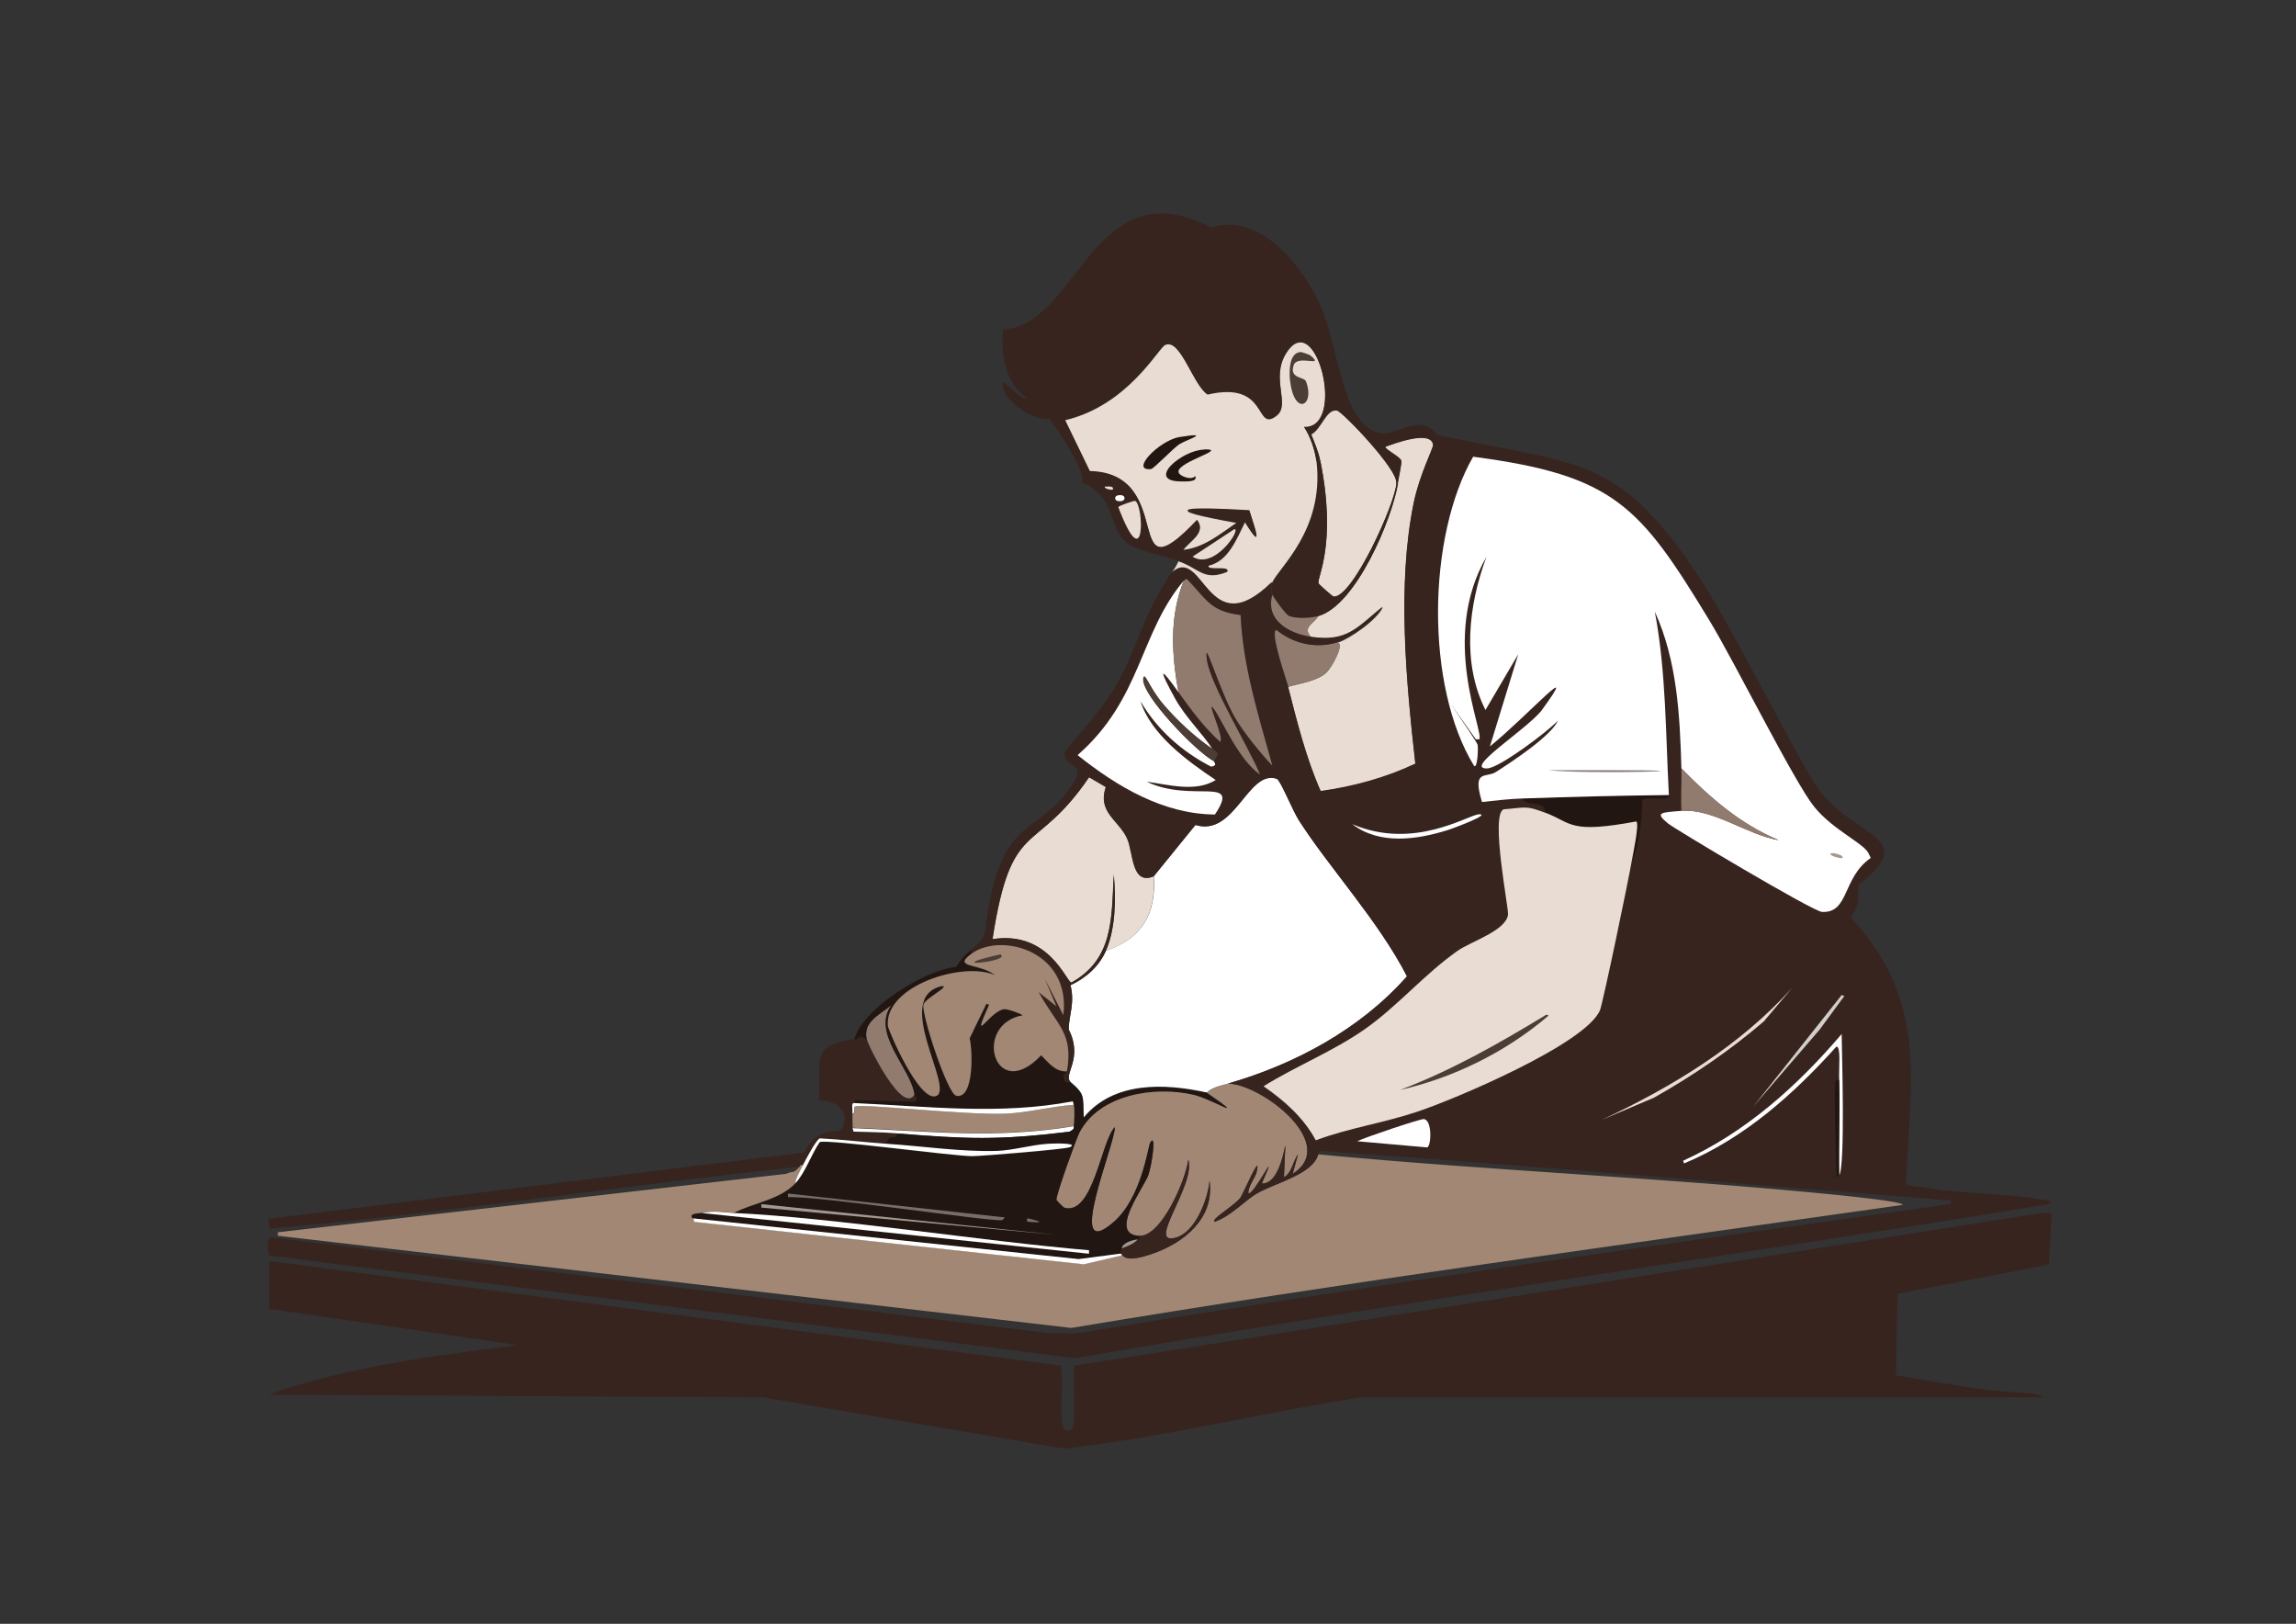 <?xml version="1.0" encoding="utf-8"?>
<!-- Generator: Adobe Illustrator 23.0.6, SVG Export Plug-In . SVG Version: 6.00 Build 0)  -->
<svg version="1.1" id="Calque_1" xmlns="http://www.w3.org/2000/svg" xmlns:xlink="http://www.w3.org/1999/xlink" x="0px" y="0px"
	 viewBox="0 0 1190.6 841.9" style="enable-background:new 0 0 1190.6 841.9;" xml:space="preserve">
<rect x="0" y="0" width="1190.6" height="841.9" fill="#333333" stroke="none"/>
<style type="text/css">
	.st0{fill:#37241F;}
	.st1{fill:#A18774;}
	.st2{fill:#FFFFFF;}
	.st3{fill:#E9DDD3;}
	.st4{fill:#917B6F;}
	.st5{fill:#211611;}
	.st6{fill:#A39890;}
	.st7{fill:#766E69;}
	.st8{fill:#4C3D36;}
	.st9{fill:#D2CECA;}
	.st10{fill:#857A7D;}
</style>
<g>
	<g>
		<g id="Calque_1-2">
			<g id="Objet_génératif">
				<path class="st0" d="M1057.9,628.9c1.3,0,5.4-0.4,6,0.5l-1.4,26.2L984,670.8l-0.9,42.2c16.3,2.8,32.8,5.7,49.1,7.8
					c9.6,1.2,25.4,1,27.6,3.7H705.3c-51.2,8.1-101.9,20.6-153.4,26.6l-156.1-26.6l-256.7-1.4c41.8-14.6,85.7-20.2,129.5-25.7
					l-129-18.8v-24.8L550.1,708c2.2,14.1-3.4,37.4,5.5,33.1c3.2-1.6,0-28.5,1.8-33.1l500.5-79l0,0L1057.9,628.9z"/>
				<path class="st1" d="M636.8,561.8c17.4,0.3,57.9,31.4,33.5,46.8l2.8-10.1c-2.9,4-3,9.4-7.3,11.9c1.5-39.1,2,4-11.5,3.2
					c10.1-22.7-4.1,6.3-6.9,5.1c-0.6-2.8,3.6-8.5,4.1-10.6c3.1-12.5-6.8,10.9-8.3,12.9c-3.2,4.2-15.8,11.4-13.3,12.4
					c8.1-2.6,15.8-11.1,22-14.7c10.1-5.7,28.7-9.8,31.7-20.2c89.6,8.5,180,12.1,269.6,21.1c3.6,0.4,33.6,3.3,33.5,5.1
					c-143.1,20.3-288,39.9-431.2,63.8l-411.4-47.8v-1.8l263.6-30.3c3.7-1.8,3.3,0.4,6.9-3.7c0,0-0.3-1.3,1.8-0.9
					c-1.6,3.2-4.9,9.7-3.7,9.2c-8,8.8-21.8,10.3-32.1,15.6c-6.4-0.3-9.8-1.4-16.5,0c-1.6,0.3-7.5,0.2-4.6,2.8l0.5,1.8l202,22
					l19.7-4.6c1.2,0,1.5,4.1,16.1-0.9c16.5-5.7,32.1-18.6,29.4-37.7c-0.9,9.6-7.3,26.5-17.4,29.4c-15.9,4.6,10.3-27,6.4-40.4
					c-1.3,10.5-14,39.9-25.3,39.5c-16.7-0.7,2.5-25.5,4.6-31.7c2-6,4.2-22.5,0.9-16.5c-1.1,2-4.4,28.3-18.8,40.9
					c-26.1,22.8,0.8-40.8,0.5-49.1c-7,6.9-11.1,46-26.2,41.8c-0.3,0-4.1-3.8-4.1-4.1c-0.5-1.8,10.2-31.5,11.9-34.9
					c10.3-20,38.9-24.5,59.2-19.7c10.1,2.4,29.4,14.7,6.9-0.9C628.9,563.7,633,563,636.8,561.8L636.8,561.8L636.8,561.8z"/>
				<path class="st0" d="M1011.5,622.4c7.4-4.7-6.9,2.8-11.9-6.4c21.1,3.3,43.7,2.5,64.3,6.9l-1.4,1.4
					c-168.1,27.6-337.2,50.6-505.1,79.9l-417.9-53.3c-0.6-4.5-2-10.5,2.8-9.2l402.3,49.6h13.8c150.5-24.8,301.7-45.9,452.8-67
					c0.8-0.3,0.3-1.8,0.5-1.8l0,0L1011.5,622.4z"/>
				<path class="st0" d="M449.5,538.9c0.8,3.5,18.7,39.7,24.8,28.5c0.1,0.9,1.9,2,0.5,3.7l-31.2-0.9l-0.5,1.8
					c-1.6,0-0.7,2.6-0.9,5.5c-0.2,2.4,0.1,4.9,0,7.3l0.5,1.8c7.4,0.3,15.1,0.3,22.5,0.9c0.1,3.9-4.3-1-5.5,5.5
					c-11.5-0.8-22.9-2.2-34.4-2.8c-1.8,0.6-7.5,11.4-8.7,13.8c-2.1-0.3-1.8,0.8-1.8,0.9c-91.7,9.6-183.2,24.2-275.1,32.1l-0.5-5.1
					L417,597.5c7.3-14.8,18.3-9,19.7-12.4c4.3-9.9-3.2-14.2-11.9-14.7c0.7-20.7-4.7-28.5,18.4-31.7c3.6-0.5,1.9-3.2,6.4,0l0,0
					L449.5,538.9z"/>
				<path class="st2" d="M636.8,561.8c-3.8,1.1-7.9,1.8-11,4.6c-21.9-4.8-48.2-5.9-63.8,12.9c-0.8-10.9,1.3-11.4-6.9-18.4
					c-3.9-3.9,6.8-11.9-0.9-27.1c0-7.3,3.3-13.5,0.9-23c7.9-3.7,14.8-9.7,18.4-17.9c18.6-6.3,26.2-19.1,24.8-38.6l21.6-26.6
					c20.5,6.4,27.2-29,42.2-23.9c1.9,0.7,8.2,16.5,11.5,21.6c15.7,24.5,41.3,52.2,56,80.8C705.4,533.6,671.5,551.8,636.8,561.8
					L636.8,561.8z"/>
				<path class="st3" d="M668,356.1c6.1-1.8,14.8-2.9,19.7-7.3c2.6-2.3,9.5-14.4,6-15.6c6.3-2,20.4-11.8,23.4-18.4
					c-13.5,11.1-18.5,18.4-37.2,15.6c-4.8-5.3,1.1-6.7,3.7-11c19.6-5.6,38.3-50.3,41.3-68.9c0.4-2.7,2.1-10.3,1.8-11.5
					c-0.5-2.1-8.6-5.9-8.3-7.3c4.5-1.6,23.8-9,24.8-0.9c0.2,1.6-7.1,15.3-10.1,30.3c-8.6,42.2-3.9,92.2,0.9,135
					c-15.6,7.3-32.1,11.8-49.1,14.2C677.2,392.9,672.7,374.5,668,356.1L668,356.1z"/>
				<path class="st3" d="M598.2,454.4c1.4,19.5-6.2,32.3-24.8,38.6c5.1-11.8,5.2-26.9,4.1-39.5c-1.2,22.6,0,43.8-22,56
					c-2.5,0-11.5-27.2-40.9-22.5c9.8-64,21.8-42.4,50.1-84l8.7,5.1c-4.5,13.1,6.7,17.2,11,26.6C587.7,441.9,586.5,459.2,598.2,454.4
					L598.2,454.4L598.2,454.4z"/>
				<path class="st3" d="M724.1,250.5c-0.4,10.2-22.8,59.8-32.6,58.8c-0.5,0-7.7-6.4-7.8-6.9c-0.8-3.1,9.7-20.4,0.9-63.8
					c-0.9-4.4-2.9-9.1-4.6-13.3c5.4-2.9,7.7-13.3,13.3-12.4C696,213.3,725.5,244.1,724.1,250.5L724.1,250.5L724.1,250.5z"/>
				<path class="st0" d="M724.1,250.5h0.9c-3.1,18.6-21.8,63.3-41.3,68.9c-4,1.1-11.3,1.5-15.2,0c-1.9-0.8-8.5-10.4-8.7-11
					c-0.5-1.3-0.1-6.1,0-6.4c3.4-7.7,26.9-27.2,23-62.5l1.8-0.9c8.8,43.5-1.7,60.7-0.9,63.8c0.1,0.5,7.3,6.8,7.8,6.9
					C701.3,310.3,723.7,260.7,724.1,250.5L724.1,250.5L724.1,250.5z"/>
				<path class="st4" d="M693.8,333.1c3.5,1.2-3.4,13.3-6,15.6c-4.9,4.4-13.6,5.5-19.7,7.3c-0.8-3-10.1-29.3-6-29.4
					c8.9,7.3,20.5,9.9,31.7,6.4l0,0V333.1z"/>
				<path class="st4" d="M683.7,319.4c-2.6,4.3-8.5,5.7-3.7,11c-11.7-1.7-23.9-8.9-20.2-22c0.2,0.7,6.8,10.3,8.7,11
					C672.3,320.9,679.7,320.5,683.7,319.4L683.7,319.4z"/>
				<path class="st0" d="M581.7,650.9c0,0,0.2-1-0.9-0.9c0.8-1.1,0.7-1.6,0.9-2.8c3.1-1.2,5.9-2.1,8.3-4.6c0,0,1.3,0.3,0.9-1.8
					c11.3,0.5,24-28.9,25.3-39.5c3.9,13.4-22.3,45-6.4,40.4c10.1-2.9,16.6-19.8,17.4-29.4c2.7,19.1-12.9,31.9-29.4,37.7
					C583.2,655.1,582.9,650.9,581.7,650.9L581.7,650.9L581.7,650.9z"/>
				<path class="st1" d="M556.9,572.8c0.5,0.8,0.2,10.2,0,11c-40.3,6.6-74.7,2.5-114.8,0.9c0.1-2.4-0.2-4.9,0-7.3
					c1.8-0.1,0.3-3.2,1.4-3.7c3.6-1.6,57.9,4.6,78.1,3.7c11.7-0.5,23.6-3.8,35.4-4.6l0,0L556.9,572.8z"/>
				<path class="st4" d="M474.3,567.3c-6.1,11.2-24-24.9-24.8-28.5c-2.1-9.1,6.3-12.6,12.9-17.9
					C451.6,535.4,472.5,553.5,474.3,567.3L474.3,567.3z"/>
				<path class="st2" d="M556.9,583.9c-0.4,1.5,0.4,1.3-2.3,2.8c-37.3,4.6-53.3,3.8-89.5,0.9c-7.4-0.6-15.1-0.7-22.5-0.9l-0.5-1.8
					C482.2,586.5,516.6,590.6,556.9,583.9L556.9,583.9L556.9,583.9z"/>
				<g>
					<path class="st5" d="M503.6,494.8c-10,7.5,4.5,4.6,12.4,11c-16.5-7.4-57.2,5.5-55.6,26.2c0.2,2.3,16.5,40.6,25.3,36.3
						c9-4.5-23.2-51.3,2.8-56.9c4.3,0-8.7,6.3-9.6,9.6c-1.3,4.5,12.4,46.4,17,47.3c9.4,1.9,8.4-24.3,6.9-29.8l8.7-17.9l1.4,0.5
						c-10.1,22.7,0.5,3,7.8,2.3c2.2-0.2,9.6,2.7,9.6,3.2c-26.2,4.6-14.6,46.3,9.6,20.7c3.8,3.7,7.3,8.7,13.3,8.3
						c-0.2,1.1-1.2,1.5-1.8,2.3l0.9,2.8c0.7,0.9,2.5,0.2,2.8,0.5c8.2,7,6.1,7.5,6.9,18.4c15.6-18.8,41.9-17.7,63.8-12.9
						c22.5,15.6,3.2,3.3-6.9,0.9c-20.3-4.7-48.9-0.2-59.2,19.7c-1.7,3.4-12.4,33.1-11.9,34.9c0,0.3,3.9,4.1,4.1,4.1
						c15,4.2,19.1-34.9,26.2-41.8c0.3,8.4-26.5,71.9-0.5,49.1c14.4-12.6,17.7-38.9,18.8-40.9c3.3-5.9,1.1,10.6-0.9,16.5
						c-2,6.2-21.3,31-4.6,31.7c0.3,2.1-0.8,1.8-0.9,1.8c-3,0.3-7.7,1.8-8.3,4.6c-0.2,1.1-0.2,1.6-0.9,2.8l-21.6,2.8l-199.8-21.1
						c-2.9-2.6,3-2.4,4.6-2.8l200.7,21.1v-1.8c-55.1-4.6-131.9-16.8-184.1-19.3c10.4-5.3,24.2-6.8,32.1-15.6c5-5.5,8.1-15,12.4-21.1
						c3.7-1.5,68.1,7.2,79,7.3c5.2,0,48.2-3.6,50.5-4.6c4.4-1.8-3.5-2.3-11-1.8c-8.6,0.5-18.1,3.4-26.6,3.7
						c-18,0.6-38.9-2.4-57.4-3.7c1.2-6.5,5.6-1.6,5.5-5.5c36.2,2.9,52.2,3.6,89.5-0.9c2.7-1.5,1.9-1.3,2.3-2.8
						c0.2-0.9,0.5-10.2,0-11l-0.5-1.8c-37.7,7.3-75.4,2.6-113.4,0.9l0.5-1.8l31.2,0.9c1.4-1.6-0.3-2.8-0.5-3.7
						c-1.9-13.7-22.7-31.9-11.9-46.4c-6.5,5.3-14.9,8.8-12.9,17.9c-4.6-3.2-2.8-0.5-6.4,0c4-15.8,36.1-36,52.8-37.7
						c4.9-7.7,8.3-8.7,8.7-9.2l-0.9,2.8l0,0L503.6,494.8z"/>
					<path class="st2" d="M580.8,650c1.1,0,0.9,0.9,0.9,0.9l-19.7,4.6l-202-22l-0.5-1.8l199.8,21.1L580.8,650L580.8,650L580.8,650z"
						/>
					<path class="st2" d="M380.6,628.9c52.2,2.4,129.1,14.7,184.1,19.3v1.8L364,628.9c6.7-1.4,10.2-0.3,16.5,0l0,0H380.6z"/>
					<path class="st2" d="M459.6,593c18.5,1.2,39.4,4.3,57.4,3.7c8.5-0.3,18-3.2,26.6-3.7c7.5-0.4,15.4,0,11,1.8
						c-2.3,1-45.4,4.6-50.5,4.6c-10.9-0.1-75.3-8.9-79-7.3c-4.3,6.1-7.4,15.6-12.4,21.1c-1.2,0.5,2-6,3.7-9.2
						c1.2-2.4,6.9-13.2,8.7-13.8c11.5,0.6,23,2,34.4,2.8l0,0L459.6,593z"/>
					<path class="st2" d="M556.9,572.8c-11.7,0.8-23.7,4.1-35.4,4.6c-20.2,0.9-74.5-5.3-78.1-3.7c-1.1,0.5,0.4,3.5-1.4,3.7
						c0.2-2.9-0.7-5.6,0.9-5.5c38,1.7,75.8,6.3,113.4-0.9l0.5,1.8l0,0L556.9,572.8z"/>
					<polygon class="st6" points="394.8,624.3 548.6,640.3 394.8,626.1 					"/>
					<path class="st7" d="M408.6,618.8l112.5,12.4c-0.5,0.4-1.1,1.3-1.4,1.4c-5.5,1-95.6-12.7-111.1-11.9v-1.8l0,0L408.6,618.8z"/>
					<path class="st6" d="M590,642.6c-2.4,2.5-5.2,3.4-8.3,4.6C582.2,644.4,587,642.9,590,642.6z"/>
					<path class="st7" d="M532.6,631.6c8.2,1.8,8.7,2.6,0,1.8V631.6z"/>
				</g>
				<g>
					<path class="st3" d="M682.7,239.5c4,35.2-19.6,54.8-23,62.5c-34.1,33.4-35.3-20.2-52.3-4.6c1.2-1.9,2.9-4.3,3.7-6.4
						c10.8,3.7,13.1,10.5,25.3,5.5c1.7-3.1-11.3,0-9.6-3.2c10.3-2.4,14.5-14,18.8-22.5c10.2,16.5,4.8,2.2,2.3-6
						c-32.5-1.8-49-1.2-6.4,6.4c-8.6,5.8-17,13.1-28,14.2c2.9-4.5,12.4-9.1,7.3-15.6c-40.1,42.3-9.5-24.2-55.6-25.3l-12.9-26.6
						c32.6-7.7,48.3-37.3,51.9-39c7.9-3.7,14.5,20.9,22,25.7c32.1-7.5,24.2,20,35.8,11c7.5-5.8-3.4-19.3,5.1-32.6
						c15.4-24.1,31.4,39.6,9.2,38.6C679.5,226.2,682.1,234.1,682.7,239.5L682.7,239.5L682.7,239.5z"/>
					<path class="st8" d="M674,182.5c1.1-0.1,5,1.4,5.5,1.8c8,6.6-6.8-0.8-8.7,5.1c-2.3,7,5.5,5.9,6.4,8.3c5,12.7-6.2,18.7-8.3-0.9
						c-0.4-3.9-0.5-13.6,5.1-14.2V182.5z"/>
					<path class="st5" d="M611.6,226.6c17.6-2.8,3.5,1.4,0,3.7c-3,1.9-13.3,12.7-14.7,12.9C585.6,244.4,601,228.4,611.6,226.6
						L611.6,226.6z"/>
					<path class="st5" d="M624.4,233c13-0.3-13.2,6.2-13.3,11.5c0,2.3,6.8,4.8,8.7,2.3c1.4,3.2-4.7,2.8-7.3,2.8
						c-18.6,0,0.3-16.3,11.9-16.5L624.4,233z"/>
				</g>
				<g>
					<path class="st0" d="M999.6,616c5.1,9.2,19.4,1.7,11.9,6.4c-109.1-8.6-218.3-18.1-327.4-25.7l-0.5,1.8
						c-3,10.4-21.6,14.5-31.7,20.2c-6.3,3.6-13.9,12.1-22,14.7c-2.5-1,10.1-8.2,13.3-12.4c1.5-2,11.3-25.3,8.3-12.9
						c-0.5,2.1-4.7,7.8-4.1,10.6c2.8,1.2,17-27.8,6.9-5.1c13.5,0.8,12.9-42.3,11.5-3.2c4.3-2.6,4.4-7.9,7.3-11.9l-2.8,10.1
						c24.4-15.4-16.1-46.6-33.5-46.8c34.7-10,68.6-28.2,92.8-55.6c-14.7-28.7-40.3-56.3-56-80.8c-3.3-5.1-9.6-20.9-11.5-21.6
						c-15-5.2-21.7,30.3-42.2,23.9l-21.6,26.6c-11.7,4.8-10.5-12.5-13.8-19.7c-4.3-9.5-15.5-13.6-11-26.6l-8.7-5.1
						c-28.3,41.6-40.2,20.1-50.1,84c29.4-4.7,38.4,22.5,40.9,22.5c22-12.3,20.8-33.4,22-56c1.1,12.6,1,27.7-4.1,39.5
						c-3.6,8.2-10.4,14.2-18.4,17.9c2.4,9.4-1,15.7-0.9,23c7.7,15.2-3,23.2,0.9,27.1c-0.3-0.3-2.1,0.5-2.8-0.5l-0.9-2.8
						c0.6-0.8,1.7-1.2,1.8-2.3c3.3-20-4.9-23.2-14.7-40.9l9.2,7.3l-6-14.2l9.6,18.8c4.2-33-32.2-43.3-47.8-31.7l0.9-2.8
						c2.3-2.8,4.8-3,6.4-8.7c6.7-57.6,24.6-50.6,40.4-69.8c17-20.7-0.2-13.5,0.9-23c0.2-2.2,18-19.8,26.6-34.9
						c11.2-19.5,12.7-33.9,28.5-58.3c17-15.7,18.3,38,52.3,4.6c-0.1,0.3-0.5,5.2,0,6.4c-3.7,13.1,8.6,20.3,20.2,22
						c18.7,2.8,23.7-4.5,37.2-15.6c-3,6.6-17.1,16.4-23.4,18.4c-11.2,3.5-22.8,0.9-31.7-6.4c-4.1,0.1,5.2,26.4,6,29.4
						c4.8,18.4,9.3,36.7,17,54.2c17.1-2.4,33.6-6.9,49.1-14.2c-4.8-42.8-9.5-92.8-0.9-135c3.1-15,10.3-28.7,10.1-30.3
						c-1-8.1-20.3-0.6-24.8,0.9c-0.3,1.4,7.8,5.2,8.3,7.3c0.3,1.1-1.4,8.8-1.8,11.5h-0.9c1.4-6.5-28-37.2-30.8-37.7
						c-5.6-0.9-7.9,9.5-13.3,12.4c1.7,4.2,3.7,8.9,4.6,13.3l-1.8,0.9c-0.6-5.4-3.2-13.4-6.4-17.9c22.2,1,6.2-62.7-9.2-38.6
						c-8.5,13.3,2.4,26.8-5.1,32.6c-11.6,8.9-3.7-18.6-35.8-11c-7.5-4.9-14.1-29.5-22-25.7c-3.6,1.7-19.3,31.4-51.9,39l12.9,26.6
						c46,1,15.5,67.6,55.6,25.3c5,6.5-4.5,11.1-7.3,15.6c11-1.1,19.4-8.4,28-14.2c-42.5-7.7-26-8.3,6.4-6.4c2.5,8.2,7.9,22.5-2.3,6
						c-4.3,8.5-8.5,20.1-18.8,22.5c-1.6,3.2,11.3,0,9.6,3.2c-12.2,5-14.4-1.8-25.3-5.5c-6.8-2.3-20.8-5.2-25.3-8.3
						c-12.5-8.6-5.2-24.2-25.3-32.6c4.7-2.4-11.9-27.1-16.1-32.6c-8.3,1.4-23.5-9.4-24.3-17c-0.7-6.3,6.2,6.1,12.9,6.4
						c-12.1-8.3-13.6-22.3-12.9-35.8c39-1.6,46.8-84.8,107.9-52.8c25.7-8.4,48.5,20.7,57.4,41.8c6.4,15.1,9.7,41.6,17.4,54.2
						c15.6,25.3,29.6-5,42.7,11.5c73.7,15.9,93.8,9.8,136.4,74.8c17.7,27.1,52.2,97,61.5,109.3c19.6,25.8,52.4,23.6,20.2,49.6
						c0.4,6.8,0.3,10.9-3.7,16.5c39.9,43.1,31,83.8,28.5,137.8c0.7,1.6,7.5,1.7,11,2.3l0,0L999.6,616z"/>
					<path class="st2" d="M611.1,358.9c-10.7-15-9.7-11.2-1.8,3.2c5.5,10,15.5,19.6,19.3,26.2c-9.2-6.3-18.6-15-25.7-23.4
						c-7.1-8.4-9.6-17.4-10.1-12.9c-0.9,8.4,27.6,38,36.7,42.7c-0.2,0.4,2.3,2.1-1.4,2.8c-15.1-7.7-28.2-19.3-36.7-34
						c5.3,17.2,24.3,31.1,39,40.9c-10.4,6.5-24.3,2.4-35.8,0.9c23.9,11.3,49.1-3.6,35.4,17c-26.8-0.2-50.8-14.5-71.2-30.8
						c33.3-29.2,32-63.2,55.1-90.5C606.3,319.6,607.6,339.6,611.1,358.9L611.1,358.9L611.1,358.9z"/>
					<path class="st4" d="M611.1,358.9c-3.5-19.3-4.8-39.3,2.8-57.9l1.4-0.9c10.3,10.3,11.8,16.8,28,18.8
						c1.2,26.8,9.4,52.4,16.5,78.1c-6.1-6.4-15-17.4-19.3-24.8c-8.5-14.8-16.4-43.4-14.7-30.3s22,45.8,27.6,59.7
						c-11.1-7.6-19.8-28.5-23.9-34c-4.8-6.4,5.7,15.3,3.2,17C624.2,377,617.7,368,611.1,358.9L611.1,358.9L611.1,358.9z"/>
					<path class="st5" d="M865.5,412.1c0.6,3.7-7.2,0.7-13.8,2.3c-0.4,9.7-1.4,23.9-5.5,31.7c0.5-2.9,4-19,2.3-20.2
						c-35,6.5-33.1,0.8-47.3-4.6c0.5-6.8-10.7-2.9-11.9-7.3c25.4-0.9,50.8-1.6,76.2-1.8l0,0V412.1z"/>
					<path class="st2" d="M953.7,609.6c-0.3-16.5,0.4-33.1,0-49.6c-0.2-7.4,1-17.3-1.4-17.4c-22.3,24.8-47.9,47.6-79,60.6l-0.5-1.4
						c32.4-14.7,59.3-38.8,82.2-65.7c0.1,10,2,69.6-1.4,73.5l0,0L953.7,609.6z"/>
					<path class="st2" d="M738.3,580.2c4.4,0.4,4,13.7,1.8,14.7l-36.3-3.2C708,589.6,736.4,580.1,738.3,580.2L738.3,580.2
						L738.3,580.2z"/>
					<path class="st8" d="M628.6,388.2c0,0.2,2.5,1.5,2.8,2.3c0.2,0.9-1.5,3.3-1.8,4.1c-9.2-4.7-37.6-34.3-36.7-42.7
						c0.5-4.5,3,4.5,10.1,12.9C610.2,373.3,619.5,382,628.6,388.2L628.6,388.2L628.6,388.2z"/>
					<path class="st3" d="M929.3,512.2l-14.7,17.4c-17.6,15.1-36.7,28.1-56.9,39.5l-27.1,11.5C867.2,563.5,902.1,542.3,929.3,512.2
						L929.3,512.2z"/>
					<path class="st3" d="M588.6,259.7c4.5,1.6,5.7,41.1-8.7,3.2C580.1,262.2,588.2,259.5,588.6,259.7z"/>
					<path class="st2" d="M766.8,422.2c6.9-0.3-12.9,7.2-16.5,8.3c-16,4.9-34.9,7.6-49.1-3.2c32.2,13.7,59.9-4.8,65.7-5.1
						L766.8,422.2z"/>
					<polygon class="st9" points="955,515.9 956.4,516.4 943.6,533.8 909.1,573.8 					"/>
					<path class="st3" d="M640,274.4c4.1-0.8-10.2,21.5-21.6,14.2L640,274.4L640,274.4z"/>
					<path class="st5" d="M953.7,560c0.4,16.5-0.3,33.1,0,49.6c0,0-0.6-0.1-1.4,0.9c-0.1-9.1-1.6-45.5-0.5-50.1
						c0.2-0.7,1.2-0.5,1.8-0.5l0,0L953.7,560z"/>
					<path class="st2" d="M579.4,256.9c5-1.3,5,4,0,2.8C577.9,259.3,577.9,257.3,579.4,256.9z"/>
					<path class="st3" d="M573,252.3c0.9,0.1,4.7-0.7,4.1,1.4C576.9,254.4,572.1,253.3,573,252.3z"/>
					<g>
						<path class="st2" d="M871.9,420.4c16.6-1.3,33.9,12.4,50.5,15.2c-19.8-8.2-35.8-22.1-50.5-37.2c-0.8-27.6-2.2-55.9-13.8-81.3
							c5.9,31.2,5.6,63.4,7.3,95.1c-25.4,0.3-50.8,0.9-76.2,1.8c-6.9,0.2-13.8,1.1-20.7,1.8c-5.3-17.3,2.1-12.2,7.3-15.6
							c8.3-5.3,28.6-18.7,32.1-26.6c-5.8,6.1-30.5,24.6-36.7,24.8c-12.5,0.4,19.5-19.5,28-29.8c21.7-29.7-7.2,2.7-26.6,18.4
							l14.7-47.8l-17,28.9c-12.4-24.5-8.8-54.3,0.5-79.4c-24.3,42.1-1.3,90.3-3.7,94.6h-1.8c-29-41,0.3,0.4,0.9,2.8
							c0.4,1.7,0,12.5-1.8,11c-25.5-41.5-24.2-119.1-0.5-160.3c73.3,9.6,86.5,25.6,122.6,85c13,21.4,44,83.8,54.2,96.4
							c9.9,12.4,26.8,19.4,28.5,24.8l0.9,1.8c-14.9,10.3-11.1,28.7-25.3,28c-4.6-0.2-76.4-43-79.9-45.9
							C858,421.2,861,421.3,871.9,420.4L871.9,420.4L871.9,420.4z"/>
						<path class="st4" d="M871.9,420.4c-0.4-7.3,0.2-14.7,0-22c14.8,15.1,30.7,29,50.5,37.2C905.8,432.8,888.5,419.2,871.9,420.4
							L871.9,420.4z"/>
						<path class="st10" d="M802.6,399.3c9.8,0,19.6,0,29.4,0C903.6,399.3,822.9,401.6,802.6,399.3z"/>
						<path class="st6" d="M949.5,442.4c0.8-0.4,6.4,0.7,6,2.3C955.3,445.6,947.5,443.5,949.5,442.4z"/>
					</g>
					<g>
						<path class="st3" d="M801.2,421.3c14.2,5.4,12.3,11.1,47.3,4.6c1.7,1.2-1.8,17.3-2.3,20.2c-1.4,8.7-15,73.9-16.5,77.6
							c-7.2,17.5-75.7,46.4-95.1,52.8c-17.1,5.7-35.4,8.4-52.3,14.7c-6.3-11.7-16.2-20.5-27.1-28c17.2-10.7,36.2-18.1,52.8-29.8
							c17-12,30.7-28.4,47.8-40.4c6.9-4.9,25.1-10.4,26.2-18.8c0.4-3.2-9.3-51.8-2.3-54.6c11.7-0.9,11.3-2.1,21.6,1.8l0,0
							L801.2,421.3z"/>
						<path class="st8" d="M801.7,526l1.4,0.5c-21.9,18.7-48.9,32.2-77.1,38.6c26.7-10.1,51.5-24.2,75.8-39l0,0L801.7,526z"/>
					</g>
				</g>
				<g>
					<path class="st1" d="M553.2,555.4c-6,0.4-9.5-4.6-13.3-8.3c-24.3,25.6-35.8-16.1-9.6-20.7c0-0.5-7.5-3.4-9.6-3.2
						c-7.3,0.7-17.9,20.4-7.8-2.3l-1.4-0.5l-8.7,17.9c1.5,5.6,2.5,31.7-6.9,29.8c-4.6-0.9-18.3-42.8-17-47.3c1-3.3,14-9.6,9.6-9.6
						c-26,5.7,6.2,52.5-2.8,56.9c-8.7,4.3-25.1-34-25.3-36.3c-1.7-20.7,39.1-33.6,55.6-26.2c-7.9-6.4-22.4-3.6-12.4-11
						c15.6-11.6,51.9-1.3,47.8,31.7l-9.6-18.8l6,14.2l-9.2-7.3c9.8,17.7,18,20.9,14.7,40.9l0,0L553.2,555.4z"/>
					<path class="st8" d="M518.8,494.8c0.8,0.5,0.8,1.4,0,1.8C513.7,499.6,491.1,501,518.8,494.8z"/>
				</g>
			</g>
		</g>
	</g>
</g>
</svg>

